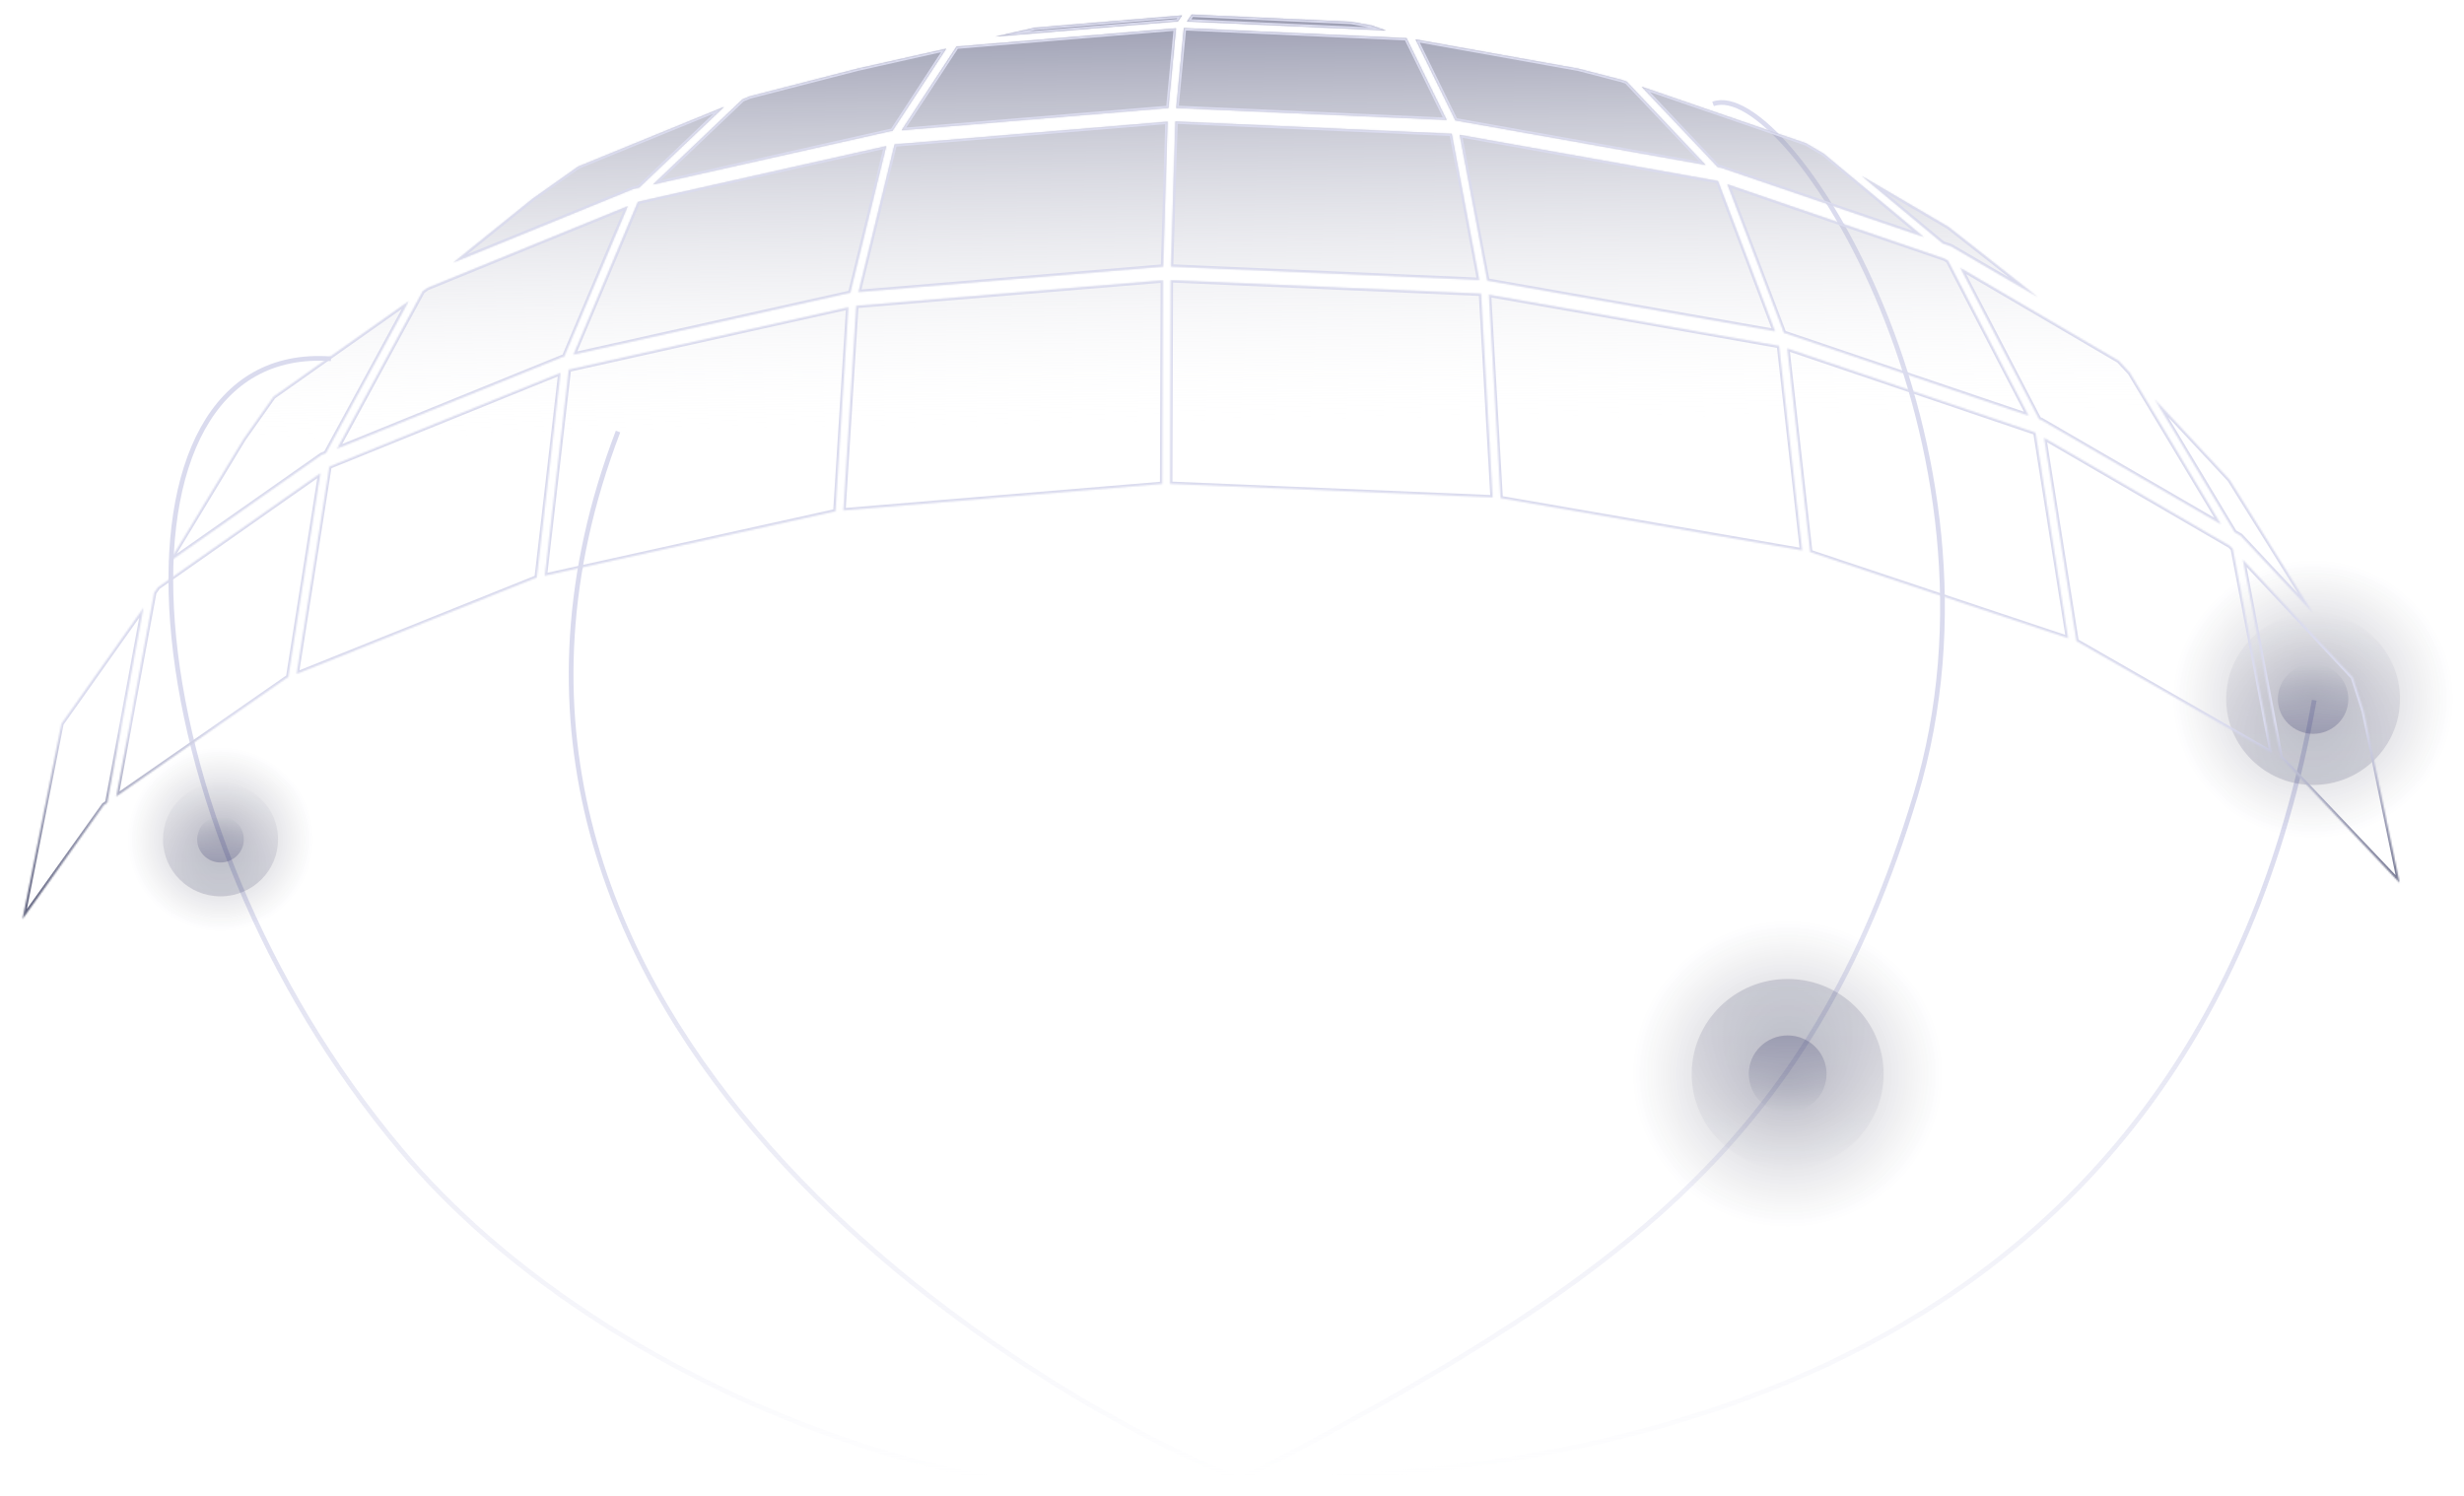 <svg width="1565" height="950" viewBox="0 0 1565 950" fill="none" xmlns="http://www.w3.org/2000/svg">
<path d="M1088.05 66.014C1135.52 48.458 1283.72 282.204 1216.61 505.364C1149.51 728.524 1025.74 815.537 787.648 939.926M787.648 939.926C632.242 876.854 254.488 635.674 392.546 274.111M787.648 939.926C1016.56 939.926 1392.81 876.103 1469.89 444.798M787.648 939.926C641.42 975.06 385.767 886.682 254.488 730.278C77.542 519.468 59.817 216.96 210.241 227.922" stroke="url(#paint0_linear_1_2138)" stroke-width="3"/>
<g opacity="0.6">
<g opacity="0.7">
<ellipse cx="1135.43" cy="682.171" rx="98.316" ry="97.316" fill="url(#paint1_radial_1_2138)" fill-opacity="0.6"/>
<ellipse cx="1135.43" cy="682.171" rx="60.925" ry="60.305" fill="url(#paint2_linear_1_2138)" fill-opacity="0.4"/>
<ellipse cx="1135.43" cy="682.171" rx="24.705" ry="24.454" fill="url(#paint3_linear_1_2138)"/>
</g>
</g>
<g opacity="0.6">
<g opacity="0.7">
<ellipse cx="89.044" cy="88.138" rx="89.044" ry="88.138" transform="matrix(1 0 0 -1 1380.11 532.13)" fill="url(#paint4_radial_1_2138)" fill-opacity="0.6"/>
<ellipse cx="55.179" cy="54.617" rx="55.179" ry="54.617" transform="matrix(1 0 0 -1 1413.98 498.61)" fill="url(#paint5_linear_1_2138)" fill-opacity="0.4"/>
<ellipse cx="22.375" cy="22.147" rx="22.375" ry="22.147" transform="matrix(1 0 0 -1 1446.78 466.14)" fill="url(#paint6_linear_1_2138)"/>
</g>
</g>
<g opacity="0.6">
<g opacity="0.7">
<ellipse cx="58.943" cy="58.343" rx="58.943" ry="58.343" transform="matrix(1 0 0 -1 81.114 591.541)" fill="url(#paint7_radial_1_2138)" fill-opacity="0.6"/>
<ellipse cx="36.526" cy="36.154" rx="36.526" ry="36.154" transform="matrix(1 0 0 -1 103.532 569.352)" fill="url(#paint8_linear_1_2138)" fill-opacity="0.4"/>
<ellipse cx="14.811" cy="14.66" rx="14.811" ry="14.66" transform="matrix(1 0 0 -1 125.246 547.858)" fill="url(#paint9_linear_1_2138)"/>
</g>
</g>
<mask id="path-11-inside-1_1_2138" fill="white">
<path d="M1345.74 229.121L1245.09 170.166L1295.11 266.344L1296.52 266.823L1410.7 333.102L1352.8 236.704L1345.74 229.121ZM871.136 16.147L858.19 13.824L757.103 9.264L756.886 9.284L753.883 13.635L880.319 19.343L871.136 16.147ZM476.24 61.175L471.593 63.076L414.714 117.229L565.472 83.345L566.792 83.235L600.973 30.904L544.812 43.537L476.24 61.175ZM338.288 126.199L287.893 166.802L402.241 120.032L405.955 119.197L459.864 67.873L367.173 105.791L338.288 126.199ZM173.679 251.943L171.983 254.342L154.67 278.842L107.258 357.093L204.207 289.016L207.016 287.876L259.572 191.307L173.679 251.943ZM1235.01 164.264L1097.18 117.09L1133.02 211.438L1288.53 264.119L1237.3 165.607L1235.01 164.264ZM607.529 29.564L572.668 82.747L742.131 68.594L746.949 17.978L607.529 29.564ZM405.088 128.37L364.154 225.303L540.092 186L562.887 92.809L406.01 127.995L405.088 128.37ZM743.577 177.938L743.157 307.373L948.092 315.982L940.699 186.513L743.577 177.938ZM738.226 307.415L738.647 178.051L543.822 194.237L535.633 324.253L738.226 307.415ZM738.786 169.399L741.61 77.277L568.2 91.706L545.22 185.526L738.786 169.399ZM945.662 187.176L953.052 316.453L1144.65 349.649L1130 219.675L945.662 187.176ZM530.666 324.805L538.849 195.153L361.232 234.761L346.002 365.719L530.666 324.805ZM746.541 77.153L743.716 169.377L939.573 177.853L922.061 84.95L746.541 77.153ZM1292.44 274.665L1135.14 221.316L1149.7 350.692L1313.57 405.448L1292.89 274.93L1292.44 274.665ZM340.909 366.85L340.948 366.839L356.033 236.805L209.931 296.043L209.122 296.609L188.336 428.126L340.909 366.85ZM357.133 226.868L358.346 226.598L398.733 130.959L271.541 182.853L268.441 185.038L214.031 285.02L357.133 226.868ZM1090.77 114.894L927.138 85.705L944.637 178.265L1127.45 210.451L1091.21 115.043L1090.77 114.894ZM1416.39 346.733L1298.27 278.058L1318.83 407.233L1442.99 478.435L1418.23 348.712L1416.39 346.733ZM182.273 430.559L183.095 430.229L203.524 300.543L100.33 373.003L97.897 376.443L73.808 505.982L182.273 430.559ZM632.175 23.223L748.159 13.581L750.777 9.791L657.235 17.586L632.175 23.223ZM751.916 17.822L747.075 68.606L918.861 76.194L893.319 24.204L751.916 17.822ZM1093.17 106.541L1221.87 150.534L1158.37 97.616L1147.08 90.987L1042.68 55.081L1091.03 106.161L1093.17 106.541ZM1448.61 481.656L1449.62 482.234L1524.1 560.759L1501.35 451.66L1494.49 430.235L1424.52 355.432L1448.61 481.656ZM66.026 511.391L68.181 509.894L91.135 385.997L38.957 459.714L14.278 583.862L66.026 511.391ZM899.098 25.036L924.372 76.487L1083.34 104.793L1033.2 51.819L1030.08 50.742L1002.56 43.622L899.098 25.036ZM1182.49 111.775L1233.96 154.671L1239.12 156.433L1294.46 188.792L1237.53 144.08L1182.49 111.775ZM1416.17 304.711L1386.46 272.827L1368.48 253.525L1419.25 338.065L1422.47 339.934L1423.09 340.292L1469.21 389.601L1416.17 304.711Z"/>
</mask>
<path d="M1345.74 229.121L1245.09 170.166L1295.11 266.344L1296.52 266.823L1410.7 333.102L1352.8 236.704L1345.74 229.121ZM871.136 16.147L858.19 13.824L757.103 9.264L756.886 9.284L753.883 13.635L880.319 19.343L871.136 16.147ZM476.24 61.175L471.593 63.076L414.714 117.229L565.472 83.345L566.792 83.235L600.973 30.904L544.812 43.537L476.24 61.175ZM338.288 126.199L287.893 166.802L402.241 120.032L405.955 119.197L459.864 67.873L367.173 105.791L338.288 126.199ZM173.679 251.943L171.983 254.342L154.67 278.842L107.258 357.093L204.207 289.016L207.016 287.876L259.572 191.307L173.679 251.943ZM1235.01 164.264L1097.18 117.09L1133.02 211.438L1288.53 264.119L1237.3 165.607L1235.01 164.264ZM607.529 29.564L572.668 82.747L742.131 68.594L746.949 17.978L607.529 29.564ZM405.088 128.37L364.154 225.303L540.092 186L562.887 92.809L406.01 127.995L405.088 128.37ZM743.577 177.938L743.157 307.373L948.092 315.982L940.699 186.513L743.577 177.938ZM738.226 307.415L738.647 178.051L543.822 194.237L535.633 324.253L738.226 307.415ZM738.786 169.399L741.61 77.277L568.2 91.706L545.22 185.526L738.786 169.399ZM945.662 187.176L953.052 316.453L1144.65 349.649L1130 219.675L945.662 187.176ZM530.666 324.805L538.849 195.153L361.232 234.761L346.002 365.719L530.666 324.805ZM746.541 77.153L743.716 169.377L939.573 177.853L922.061 84.95L746.541 77.153ZM1292.44 274.665L1135.14 221.316L1149.7 350.692L1313.57 405.448L1292.89 274.93L1292.44 274.665ZM340.909 366.85L340.948 366.839L356.033 236.805L209.931 296.043L209.122 296.609L188.336 428.126L340.909 366.85ZM357.133 226.868L358.346 226.598L398.733 130.959L271.541 182.853L268.441 185.038L214.031 285.02L357.133 226.868ZM1090.77 114.894L927.138 85.705L944.637 178.265L1127.45 210.451L1091.21 115.043L1090.77 114.894ZM1416.39 346.733L1298.27 278.058L1318.83 407.233L1442.99 478.435L1418.23 348.712L1416.39 346.733ZM182.273 430.559L183.095 430.229L203.524 300.543L100.33 373.003L97.897 376.443L73.808 505.982L182.273 430.559ZM632.175 23.223L748.159 13.581L750.777 9.791L657.235 17.586L632.175 23.223ZM751.916 17.822L747.075 68.606L918.861 76.194L893.319 24.204L751.916 17.822ZM1093.17 106.541L1221.87 150.534L1158.37 97.616L1147.08 90.987L1042.68 55.081L1091.03 106.161L1093.17 106.541ZM1448.61 481.656L1449.62 482.234L1524.1 560.759L1501.35 451.66L1494.49 430.235L1424.52 355.432L1448.61 481.656ZM66.026 511.391L68.181 509.894L91.135 385.997L38.957 459.714L14.278 583.862L66.026 511.391ZM899.098 25.036L924.372 76.487L1083.34 104.793L1033.2 51.819L1030.08 50.742L1002.56 43.622L899.098 25.036ZM1182.49 111.775L1233.96 154.671L1239.12 156.433L1294.46 188.792L1237.53 144.08L1182.49 111.775ZM1416.17 304.711L1386.46 272.827L1368.48 253.525L1419.25 338.065L1422.47 339.934L1423.09 340.292L1469.21 389.601L1416.17 304.711Z" fill="url(#paint10_radial_1_2138)"/>
<path d="M0.32 603.407L-0.425 603.32L-0.403 603.131L-0.294 602.976L0.32 603.407ZM29.379 457.503L28.643 457.357L28.646 457.347L29.379 457.503ZM29.395 457.427L30.131 457.574L30.129 457.583L29.395 457.427ZM29.531 456.745L28.796 456.598L28.822 456.467L28.892 456.353L29.531 456.745ZM109.685 326.088L109.045 325.696L109.058 325.675L109.072 325.655L109.685 326.088ZM166.091 246.283H166.841V246.522L166.704 246.716L166.091 246.283ZM166.091 246.28H165.341V246.048L165.472 245.857L166.091 246.28ZM166.163 246.176L165.543 245.753L165.62 245.641L165.731 245.563L166.163 246.176ZM166.719 245.784L167.184 246.373L167.168 246.386L167.151 246.397L166.719 245.784ZM280.743 155.782L280.278 155.194L280.294 155.181L280.31 155.17L280.743 155.782ZM361.43 98.778L360.997 98.166L361.066 98.117L361.145 98.084L361.43 98.778ZM472.386 53.248L472.101 52.555L472.149 52.535L472.199 52.522L472.386 53.248ZM562.922 29.92L562.735 29.194L562.746 29.191L562.758 29.188L562.922 29.92ZM655.148 9.171L654.983 8.439L655.033 8.428L655.085 8.424L655.148 9.171ZM756.527 0.669L756.464 -0.078L756.512 -0.082L756.56 -0.08L756.527 0.669ZM859.074 5.249L859.107 4.499L859.157 4.502L859.206 4.51L859.074 5.249ZM956.013 22.619L956.145 21.881L956.173 21.886L956.201 21.893L956.013 22.619ZM1033.29 42.617L1033.48 41.891L1033.51 41.899L1033.54 41.908L1033.29 42.617ZM1151.21 83.159L1151.45 82.45L1151.52 82.474L1151.59 82.512L1151.21 83.159ZM1243.33 137.115L1243.71 136.467L1243.76 136.493L1243.8 136.525L1243.33 137.115ZM1352.16 222.523L1351.79 223.172L1351.74 223.145L1351.7 223.113L1352.16 222.523ZM1352.48 222.703L1352.85 222.055L1352.95 222.11L1353.02 222.192L1352.48 222.703ZM1352.69 222.932L1352.2 223.505L1352.17 223.476L1352.14 223.443L1352.69 222.932ZM1352.7 222.943L1353.19 222.37L1353.22 222.399L1353.25 222.432L1352.7 222.943ZM1424.12 299.587L1424.66 299.076L1424.71 299.129L1424.75 299.189L1424.12 299.587ZM1503.09 425.814L1502.54 426.324L1502.49 426.272L1502.45 426.211L1503.09 425.814ZM1503.44 426.194L1503.99 425.684L1504.11 425.806L1504.16 425.965L1503.44 426.194ZM1532.72 517.643L1532.01 517.876L1532 517.871L1532.72 517.643ZM1532.74 517.761L1532.02 517.985L1532.02 517.981L1532.74 517.761ZM1532.82 518.021L1533.54 517.797L1533.55 517.831L1533.55 517.866L1532.82 518.021ZM1563.87 665.012L1563.14 665.171L1563.14 665.167L1563.87 665.012ZM1564.01 665.669L1564.75 665.511L1564.94 666.38L1564.05 666.419L1564.01 665.669ZM9.911 606.252L10.521 606.687L10.205 607.13L9.686 606.967L9.911 606.252ZM68.663 523.973L69.274 524.409L69.274 524.409L68.663 523.973ZM738.274 316.05L738.212 315.302L738.235 315.3L738.257 315.3L738.274 316.05ZM535.572 332.851L535.446 332.111L535.478 332.106L535.51 332.103L535.572 332.851ZM743.205 315.94L743.189 315.19L743.213 315.189L743.237 315.19L743.205 315.94ZM948.254 324.597L948.286 323.848L948.316 323.849L948.347 323.853L948.254 324.597ZM530.686 333.68L530.524 332.947L530.542 332.943L530.56 332.94L530.686 333.68ZM345.782 374.571L345.53 373.864L345.574 373.849L345.62 373.838L345.782 374.571ZM1145.01 358.478L1145.13 357.739L1145.18 357.746L1145.22 357.758L1145.01 358.478ZM341.019 376.271L340.74 375.575L340.753 375.57L340.767 375.565L341.019 376.271ZM187.783 437.815L187.363 437.194L187.429 437.149L187.504 437.119L187.783 437.815ZM1149.83 359.882L1150.04 359.162L1150.05 359.166L1150.07 359.171L1149.83 359.882ZM1314.15 414.858L1314.39 414.147L1314.45 414.168L1314.51 414.2L1314.15 414.858ZM183.188 440.925L182.76 440.309L182.768 440.304L183.188 440.925ZM73.501 517.195L72.89 516.759L72.966 516.653L73.072 516.579L73.501 517.195ZM72.798 518.179L72.188 517.743L72.188 517.743L72.798 518.179ZM1443.57 489.058L1443.94 488.407L1444.04 488.462L1444.11 488.542L1443.57 489.058ZM1318.8 417.399L1319.16 416.741L1319.17 416.745L1319.18 416.749L1318.8 417.399ZM1524.64 574.827L1525.19 574.312L1525.3 574.435L1525.35 574.597L1524.64 574.827ZM1448.31 494.071L1448.85 493.556L1448.85 493.556L1448.31 494.071ZM1525.83 578.535L1526.55 578.305L1526.55 578.306L1525.83 578.535ZM1554 666.109L1554.03 666.859L1553.46 666.884L1553.28 666.339L1554 666.109ZM1529.24 589.132L1528.53 589.362L1528.53 589.362L1529.24 589.132ZM953.052 325.195L953.145 324.45L953.163 324.453L953.181 324.456L953.052 325.195ZM-0.541 604.317L-0.425 603.32L1.065 603.494L0.949 604.491L-0.541 604.317ZM-0.294 602.976L-0.197 602.838L1.031 603.699L0.934 603.837L-0.294 602.976ZM-0.319 603.122L28.644 457.357L30.115 457.649L1.153 603.414L-0.319 603.122ZM28.646 457.347L28.662 457.271L30.129 457.583L30.113 457.659L28.646 457.347ZM28.66 457.281L28.796 456.598L30.267 456.891L30.131 457.574L28.66 457.281ZM28.892 456.353L109.045 325.696L110.324 326.481L30.171 457.137L28.892 456.353ZM109.072 325.655L165.479 245.85L166.704 246.716L110.297 326.521L109.072 325.655ZM165.341 246.283V246.28H166.841V246.283H165.341ZM165.472 245.857L165.543 245.753L166.782 246.599L166.71 246.703L165.472 245.857ZM165.731 245.563L166.287 245.171L167.151 246.397L166.594 246.789L165.731 245.563ZM166.254 245.195L280.278 155.194L281.207 156.371L167.184 246.373L166.254 245.195ZM280.31 155.17L360.997 98.166L361.863 99.391L281.176 156.395L280.31 155.17ZM361.145 98.084L472.101 52.555L472.671 53.942L361.715 99.472L361.145 98.084ZM472.199 52.522L562.735 29.194L563.109 30.646L472.573 53.975L472.199 52.522ZM562.758 29.188L654.983 8.439L655.312 9.903L563.087 30.651L562.758 29.188ZM655.085 8.424L756.464 -0.078L756.589 1.416L655.21 9.918L655.085 8.424ZM756.56 -0.08L859.107 4.499L859.04 5.998L756.493 1.418L756.56 -0.08ZM859.206 4.51L956.145 21.881L955.881 23.357L858.941 5.987L859.206 4.51ZM956.201 21.893L1033.48 41.891L1033.11 43.343L955.825 23.345L956.201 21.893ZM1033.54 41.908L1151.45 82.45L1150.97 83.868L1033.05 43.327L1033.54 41.908ZM1151.59 82.512L1243.71 136.467L1242.95 137.762L1150.83 83.806L1151.59 82.512ZM1243.8 136.525L1352.63 221.933L1351.7 223.113L1242.87 137.705L1243.8 136.525ZM1352.54 221.874L1352.85 222.055L1352.1 223.352L1351.79 223.172L1352.54 221.874ZM1353.02 222.192L1353.24 222.42L1352.14 223.443L1351.93 223.215L1353.02 222.192ZM1353.17 222.359L1353.19 222.37L1352.22 223.516L1352.2 223.505L1353.17 222.359ZM1353.25 222.432L1424.66 299.076L1423.57 300.099L1352.15 223.454L1353.25 222.432ZM1424.75 299.189L1503.73 425.416L1502.45 426.211L1423.48 299.985L1424.75 299.189ZM1503.64 425.304L1503.99 425.684L1502.89 426.704L1502.54 426.324L1503.64 425.304ZM1504.16 425.965L1533.43 517.414L1532 517.871L1502.73 426.423L1504.16 425.965ZM1533.43 517.409C1533.45 517.47 1533.46 517.524 1533.47 517.564C1533.47 517.6 1533.48 517.633 1533.48 517.64C1533.48 517.653 1533.48 517.641 1533.47 517.626C1533.47 517.607 1533.47 517.578 1533.46 517.542L1532.02 517.981C1532 517.923 1531.99 517.873 1531.99 517.835C1531.98 517.8 1531.98 517.768 1531.98 517.762C1531.98 517.749 1531.98 517.763 1531.98 517.78C1531.99 517.801 1531.99 517.835 1532.01 517.876L1533.43 517.409ZM1533.45 517.537L1533.54 517.797L1532.1 518.244L1532.02 517.985L1533.45 517.537ZM1533.55 517.866L1564.61 664.857L1563.14 665.167L1532.09 518.176L1533.55 517.866ZM1564.61 664.854L1564.75 665.511L1563.28 665.828L1563.14 665.171L1564.61 664.854ZM69.274 524.409L10.521 606.687L9.3 605.816L68.053 523.537L69.274 524.409ZM738.336 316.797L535.634 333.598L535.51 332.103L738.212 315.302L738.336 316.797ZM948.223 325.346L743.174 316.689L743.237 315.19L948.286 323.848L948.223 325.346ZM530.848 334.412L345.944 375.303L345.62 373.838L530.524 332.947L530.848 334.412ZM1144.88 359.217L953.037 325.934L953.294 324.456L1145.13 357.739L1144.88 359.217ZM341.299 376.967L188.063 438.511L187.504 437.119L340.74 375.575L341.299 376.967ZM1313.91 415.57L1149.59 360.593L1150.07 359.171L1314.39 414.147L1313.91 415.57ZM183.616 441.541L73.929 517.81L73.072 516.579L182.76 440.309L183.616 441.541ZM74.111 517.63L73.409 518.614L72.188 517.743L72.89 516.759L74.111 517.63ZM1443.19 489.708L1318.43 418.049L1319.18 416.749L1443.94 488.407L1443.19 489.708ZM1443.43 490.009L1443.02 489.569L1444.12 488.546L1444.53 488.986L1443.43 490.009ZM1524.1 575.342L1447.76 494.587L1448.85 493.556L1525.19 574.312L1524.1 575.342ZM1525.12 578.765L1523.93 575.057L1525.35 574.597L1526.55 578.305L1525.12 578.765ZM1553.28 666.339L1528.53 589.362L1529.96 588.903L1554.71 665.88L1553.28 666.339ZM0.642 602.553L10.135 605.536L9.686 606.967L0.192 603.984L0.642 602.553ZM68.053 523.538L72.188 517.743L73.409 518.614L69.274 524.409L68.053 523.538ZM182.768 440.304L187.363 437.194L188.203 438.436L183.609 441.546L182.768 440.304ZM340.767 375.565L345.53 373.864L346.034 375.277L341.271 376.977L340.767 375.565ZM530.56 332.94L535.446 332.111L535.697 333.59L530.811 334.419L530.56 332.94ZM738.257 315.3L743.189 315.19L743.222 316.689L738.291 316.8L738.257 315.3ZM948.347 323.853L953.145 324.45L952.96 325.939L948.161 325.341L948.347 323.853ZM953.181 324.456L1145.13 357.739L1144.88 359.217L952.924 325.934L953.181 324.456ZM1149.62 360.602L1144.8 359.198L1145.22 357.758L1150.04 359.162L1149.62 360.602ZM1314.51 414.2L1319.16 416.741L1318.44 418.057L1313.79 415.517L1314.51 414.2ZM1444.11 488.542L1448.85 493.556L1447.76 494.587L1443.02 489.573L1444.11 488.542ZM1526.55 578.306L1529.96 588.903L1528.53 589.362L1525.12 578.765L1526.55 578.306ZM1553.96 665.36L1563.98 664.92L1564.05 666.419L1554.03 666.859L1553.96 665.36ZM1345.74 229.121L1346.49 227.827L1346.68 227.938L1346.83 228.099L1345.74 229.121ZM1245.09 170.166L1243.76 170.858L1241.36 166.242L1245.85 168.872L1245.09 170.166ZM1295.11 266.344L1294.63 267.765L1294.06 267.572L1293.78 267.036L1295.11 266.344ZM1296.52 266.823L1297.01 265.402L1297.15 265.45L1297.28 265.526L1296.52 266.823ZM1410.7 333.102L1411.99 332.329L1409.95 334.399L1410.7 333.102ZM1352.8 236.704L1353.9 235.681L1354.01 235.796L1354.09 235.932L1352.8 236.704ZM871.136 16.147L871.401 14.671L871.517 14.692L871.629 14.731L871.136 16.147ZM858.19 13.824L858.258 12.325L858.357 12.33L858.455 12.348L858.19 13.824ZM757.103 9.264L756.967 7.77L757.069 7.761L757.17 7.766L757.103 9.264ZM756.886 9.284L755.651 8.432L756.05 7.853L756.75 7.79L756.886 9.284ZM753.883 13.635L753.815 15.133L751.111 15.011L752.648 12.783L753.883 13.635ZM880.319 19.343L880.811 17.926L880.251 20.841L880.319 19.343ZM476.24 61.175L475.672 59.787L475.767 59.748L475.866 59.722L476.24 61.175ZM471.593 63.076L470.559 61.989L470.764 61.794L471.026 61.687L471.593 63.076ZM414.714 117.229L415.043 118.692L409.753 119.881L413.68 116.143L414.714 117.229ZM565.472 83.345L565.143 81.882L565.244 81.859L565.347 81.85L565.472 83.345ZM566.792 83.235L568.048 84.055L567.647 84.669L566.917 84.73L566.792 83.235ZM600.973 30.904L600.644 29.441L604.251 28.629L602.229 31.724L600.973 30.904ZM544.812 43.537L544.439 42.084L544.461 42.078L544.483 42.073L544.812 43.537ZM338.288 126.199L337.347 125.031L337.384 125.001L337.423 124.974L338.288 126.199ZM287.893 166.802L288.461 168.191L286.952 165.634L287.893 166.802ZM402.241 120.032L401.673 118.643L401.789 118.596L401.912 118.568L402.241 120.032ZM405.955 119.197L406.99 120.284L406.689 120.57L406.284 120.661L405.955 119.197ZM459.864 67.873L459.296 66.484L460.899 68.959L459.864 67.873ZM367.173 105.791L366.307 104.566L366.447 104.468L366.605 104.403L367.173 105.791ZM173.679 251.943L172.454 251.077L172.603 250.866L172.814 250.717L173.679 251.943ZM171.983 254.342L173.208 255.208L173.208 255.208L171.983 254.342ZM154.67 278.842L153.387 278.064L153.414 278.019L153.445 277.976L154.67 278.842ZM107.258 357.093L108.12 358.321L105.975 356.316L107.258 357.093ZM204.207 289.016L203.345 287.788L203.485 287.69L203.643 287.625L204.207 289.016ZM207.016 287.876L208.333 288.594L208.077 289.065L207.579 289.267L207.016 287.876ZM259.572 191.307L258.707 190.081L260.889 192.024L259.572 191.307ZM1235.01 164.264L1235.49 162.845L1235.64 162.894L1235.77 162.971L1235.01 164.264ZM1097.18 117.09L1095.78 117.623L1094.65 114.637L1097.67 115.671L1097.18 117.09ZM1133.02 211.438L1132.54 212.859L1131.87 212.632L1131.62 211.971L1133.02 211.438ZM1288.53 264.119L1289.86 263.427L1291.58 266.737L1288.05 265.54L1288.53 264.119ZM1237.3 165.607L1238.06 164.313L1238.43 164.532L1238.63 164.915L1237.3 165.607ZM607.529 29.564L606.274 28.742L606.675 28.13L607.405 28.07L607.529 29.564ZM572.668 82.747L572.793 84.242L569.727 84.498L571.414 81.925L572.668 82.747ZM742.131 68.594L743.624 68.736L743.505 69.985L742.256 70.089L742.131 68.594ZM746.949 17.978L746.825 16.483L748.612 16.334L748.442 18.12L746.949 17.978ZM405.088 128.37L403.706 127.786L403.948 127.214L404.523 126.98L405.088 128.37ZM364.154 225.303L364.481 226.767L361.64 227.402L362.772 224.72L364.154 225.303ZM540.092 186L541.549 186.356L541.327 187.261L540.419 187.464L540.092 186ZM562.887 92.809L562.558 91.345L564.918 90.816L564.344 93.165L562.887 92.809ZM406.01 127.995L405.445 126.606L405.561 126.559L405.682 126.532L406.01 127.995ZM743.577 177.938L742.077 177.933L742.082 176.371L743.643 176.439L743.577 177.938ZM743.157 307.373L743.094 308.872L741.652 308.811L741.657 307.368L743.157 307.373ZM948.092 315.982L949.59 315.896L949.684 317.55L948.029 317.481L948.092 315.982ZM940.699 186.513L940.764 185.015L942.119 185.073L942.196 186.428L940.699 186.513ZM738.226 307.415L739.726 307.42L739.721 308.796L738.35 308.91L738.226 307.415ZM738.647 178.051L738.522 176.556L740.152 176.42L740.147 178.056L738.647 178.051ZM543.822 194.237L542.325 194.142L542.407 192.849L543.698 192.742L543.822 194.237ZM535.633 324.253L535.757 325.747L534.027 325.891L534.136 324.158L535.633 324.253ZM738.786 169.399L740.285 169.445L740.244 170.783L738.91 170.894L738.786 169.399ZM741.61 77.277L741.486 75.782L743.161 75.642L743.109 77.323L741.61 77.277ZM568.2 91.706L566.743 91.349L567 90.301L568.075 90.211L568.2 91.706ZM545.22 185.526L545.345 187.021L543.267 187.194L543.763 185.169L545.22 185.526ZM945.662 187.176L944.165 187.261L944.057 185.37L945.923 185.699L945.662 187.176ZM953.052 316.453L952.796 317.931L951.623 317.728L951.555 316.538L953.052 316.453ZM1144.65 349.649L1146.14 349.481L1146.37 351.468L1144.4 351.127L1144.65 349.649ZM1130 219.675L1130.26 218.198L1131.36 218.392L1131.49 219.507L1130 219.675ZM530.666 324.805L532.163 324.9L532.092 326.026L530.991 326.27L530.666 324.805ZM538.849 195.153L538.523 193.689L540.472 193.254L540.346 195.248L538.849 195.153ZM361.232 234.761L359.742 234.588L359.865 233.529L360.906 233.297L361.232 234.761ZM346.002 365.719L346.327 367.184L344.269 367.64L344.512 365.546L346.002 365.719ZM746.541 77.153L745.042 77.107L745.089 75.587L746.608 75.654L746.541 77.153ZM743.716 169.377L743.652 170.875L742.172 170.811L742.217 169.331L743.716 169.377ZM939.573 177.853L941.047 177.575L941.397 179.433L939.508 179.352L939.573 177.853ZM922.061 84.95L922.128 83.451L923.315 83.504L923.535 84.672L922.061 84.95ZM1292.44 274.665L1292.92 273.245L1293.06 273.294L1293.2 273.371L1292.44 274.665ZM1135.14 221.316L1133.65 221.484L1133.38 219.137L1135.62 219.896L1135.14 221.316ZM1149.7 350.692L1149.23 352.115L1148.32 351.811L1148.21 350.86L1149.7 350.692ZM1313.57 405.448L1315.05 405.214L1315.44 407.654L1313.09 406.871L1313.57 405.448ZM1292.89 274.93L1293.65 273.636L1294.26 273.994L1294.37 274.696L1292.89 274.93ZM340.909 366.85L340.35 365.458L340.419 365.43L340.489 365.41L340.909 366.85ZM340.948 366.839L342.438 367.011L342.324 368L341.368 368.279L340.948 366.839ZM356.033 236.805L355.469 235.415L357.814 234.464L357.523 236.978L356.033 236.805ZM209.931 296.043L209.07 294.814L209.21 294.717L209.367 294.653L209.931 296.043ZM209.122 296.609L207.64 296.375L207.74 295.746L208.261 295.381L209.122 296.609ZM188.336 428.126L188.895 429.518L186.442 430.503L186.855 427.892L188.336 428.126ZM357.133 226.868L356.568 225.479L356.684 225.432L356.806 225.404L357.133 226.868ZM358.346 226.598L359.728 227.181L359.427 227.893L358.673 228.061L358.346 226.598ZM398.733 130.959L398.167 129.57L401.527 128.199L400.115 131.542L398.733 130.959ZM271.541 182.853L270.676 181.627L270.816 181.529L270.974 181.464L271.541 182.853ZM268.441 185.038L267.123 184.321L267.291 184.014L267.577 183.813L268.441 185.038ZM214.031 285.02L214.595 286.409L210.707 287.99L212.713 284.303L214.031 285.02ZM1090.77 114.894L1091.03 113.417L1091.14 113.437L1091.25 113.472L1090.77 114.894ZM927.138 85.705L925.665 85.984L925.261 83.847L927.402 84.229L927.138 85.705ZM944.637 178.265L944.377 179.742L943.355 179.562L943.163 178.543L944.637 178.265ZM1127.45 210.451L1128.86 209.918L1129.79 212.386L1127.19 211.928L1127.45 210.451ZM1091.21 115.043L1091.69 113.622L1092.36 113.848L1092.62 114.511L1091.21 115.043ZM1416.39 346.733L1417.14 345.436L1417.33 345.547L1417.48 345.709L1416.39 346.733ZM1298.27 278.058L1296.79 278.293L1296.29 275.172L1299.02 276.761L1298.27 278.058ZM1318.83 407.233L1318.08 408.534L1317.46 408.177L1317.35 407.469L1318.83 407.233ZM1442.99 478.435L1444.46 478.154L1445.07 481.36L1442.24 479.736L1442.99 478.435ZM1418.23 348.712L1419.33 347.689L1419.63 348.006L1419.71 348.431L1418.23 348.712ZM182.273 430.559L181.416 429.328L181.556 429.231L181.714 429.167L182.273 430.559ZM183.095 430.229L184.576 430.463L184.444 431.304L183.654 431.621L183.095 430.229ZM203.524 300.543L202.662 299.316L205.556 297.284L205.006 300.777L203.524 300.543ZM100.33 373.003L99.106 372.137L99.256 371.925L99.468 371.775L100.33 373.003ZM97.897 376.443L96.422 376.169L96.483 375.845L96.672 375.577L97.897 376.443ZM73.808 505.982L74.664 507.214L71.665 509.299L72.333 505.708L73.808 505.982ZM632.175 23.223L632.299 24.717L631.846 21.759L632.175 23.223ZM748.159 13.581L749.393 14.434L748.99 15.017L748.283 15.076L748.159 13.581ZM750.777 9.791L750.652 8.297L753.814 8.033L752.011 10.644L750.777 9.791ZM657.235 17.586L656.906 16.122L657.007 16.099L657.11 16.091L657.235 17.586ZM751.916 17.822L750.423 17.68L750.558 16.26L751.983 16.324L751.916 17.822ZM747.075 68.606L747.009 70.104L745.432 70.034L745.582 68.463L747.075 68.606ZM918.861 76.194L920.208 75.533L921.324 77.804L918.795 77.693L918.861 76.194ZM893.319 24.204L893.387 22.706L894.274 22.745L894.666 23.543L893.319 24.204ZM1093.17 106.541L1093.43 105.065L1093.54 105.085L1093.65 105.122L1093.17 106.541ZM1221.87 150.534L1222.83 149.382L1221.38 151.954L1221.87 150.534ZM1158.37 97.616L1159.13 96.323L1159.24 96.385L1159.33 96.464L1158.37 97.616ZM1147.08 90.987L1147.57 89.569L1147.71 89.618L1147.84 89.694L1147.08 90.987ZM1042.68 55.081L1041.59 56.113L1043.17 53.663L1042.68 55.081ZM1091.03 106.161L1090.76 107.638L1090.28 107.551L1089.94 107.192L1091.03 106.161ZM1448.61 481.656L1447.86 482.957L1447.26 482.614L1447.14 481.937L1448.61 481.656ZM1449.62 482.234L1450.36 480.932L1450.56 481.041L1450.71 481.201L1449.62 482.234ZM1524.1 560.759L1525.57 560.453L1526.65 565.623L1523.01 561.791L1524.1 560.759ZM1501.35 451.66L1502.78 451.203L1502.81 451.277L1502.82 451.354L1501.35 451.66ZM1494.49 430.235L1495.59 429.21L1495.82 429.457L1495.92 429.778L1494.49 430.235ZM1424.52 355.432L1423.05 355.713L1422.08 350.623L1425.62 354.407L1424.52 355.432ZM66.026 511.391L64.805 510.519L64.957 510.308L65.17 510.159L66.026 511.391ZM68.181 509.894L69.656 510.167L69.543 510.773L69.037 511.125L68.181 509.894ZM91.135 385.997L89.91 385.13L92.609 386.27L91.135 385.997ZM38.957 459.714L37.486 459.422L37.548 459.108L37.732 458.847L38.957 459.714ZM14.278 583.862L15.499 584.734L12.807 583.569L14.278 583.862ZM899.098 25.036L897.752 25.697L896.444 23.035L899.364 23.559L899.098 25.036ZM924.372 76.487L924.109 77.964L923.36 77.831L923.025 77.149L924.372 76.487ZM1083.34 104.793L1084.43 103.762L1087.56 107.068L1083.08 106.27L1083.34 104.793ZM1033.2 51.819L1033.69 50.401L1034.04 50.521L1034.29 50.788L1033.2 51.819ZM1030.08 50.742L1030.45 49.29L1030.51 49.304L1030.57 49.324L1030.08 50.742ZM1002.56 43.622L1002.82 42.145L1002.88 42.155L1002.93 42.169L1002.56 43.622ZM1182.49 111.775L1181.53 112.927L1183.25 110.481L1182.49 111.775ZM1233.96 154.671L1233.48 156.091L1233.22 156.001L1233 155.823L1233.96 154.671ZM1239.12 156.433L1239.61 155.014L1239.75 155.063L1239.88 155.139L1239.12 156.433ZM1294.46 188.792L1295.39 187.612L1293.71 190.086L1294.46 188.792ZM1237.53 144.08L1238.29 142.786L1238.38 142.837L1238.46 142.9L1237.53 144.08ZM1416.17 304.711L1417.27 303.688L1417.37 303.794L1417.44 303.916L1416.17 304.711ZM1386.46 272.827L1387.56 271.804L1387.56 271.804L1386.46 272.827ZM1368.48 253.525L1367.19 254.297L1369.57 252.502L1368.48 253.525ZM1419.25 338.065L1418.5 339.362L1418.16 339.168L1417.96 338.837L1419.25 338.065ZM1422.47 339.934L1423.23 338.636L1423.23 338.636L1422.47 339.934ZM1423.09 340.292L1423.85 338.995L1424.04 339.106L1424.19 339.268L1423.09 340.292ZM1469.21 389.601L1470.49 388.806L1468.12 390.625L1469.21 389.601ZM1344.98 230.416L1244.33 171.461L1245.85 168.872L1346.49 227.827L1344.98 230.416ZM1246.42 169.474L1296.44 265.652L1293.78 267.036L1243.76 170.858L1246.42 169.474ZM1295.59 264.923L1297.01 265.402L1296.04 268.244L1294.63 267.765L1295.59 264.923ZM1297.28 265.526L1411.46 331.804L1409.95 334.399L1295.77 268.12L1297.28 265.526ZM1409.42 333.874L1351.52 237.476L1354.09 235.932L1411.99 332.329L1409.42 333.874ZM1351.7 237.727L1344.64 230.144L1346.83 228.099L1353.9 235.681L1351.7 237.727ZM870.871 17.624L857.925 15.3L858.455 12.348L871.401 14.671L870.871 17.624ZM858.122 15.322L757.035 10.763L757.17 7.766L858.258 12.325L858.122 15.322ZM757.238 10.758L757.021 10.778L756.75 7.79L756.967 7.77L757.238 10.758ZM758.12 10.136L755.118 14.487L752.648 12.783L755.651 8.432L758.12 10.136ZM753.951 12.136L880.386 17.844L880.251 20.841L753.815 15.133L753.951 12.136ZM879.826 20.759L870.643 17.564L871.629 14.731L880.811 17.926L879.826 20.759ZM476.808 62.564L472.161 64.464L471.026 61.687L475.672 59.787L476.808 62.564ZM472.628 64.162L415.748 118.315L413.68 116.143L470.559 61.989L472.628 64.162ZM414.385 115.765L565.143 81.882L565.801 84.809L415.043 118.692L414.385 115.765ZM565.347 81.85L566.667 81.74L566.917 84.73L565.597 84.84L565.347 81.85ZM565.536 82.415L599.718 30.084L602.229 31.724L568.048 84.055L565.536 82.415ZM601.303 32.367L545.142 45L544.483 42.073L600.644 29.441L601.303 32.367ZM545.186 44.99L476.613 62.628L475.866 59.722L544.439 42.084L545.186 44.99ZM339.23 127.367L288.835 167.97L286.952 165.634L337.347 125.031L339.23 127.367ZM287.326 165.414L401.673 118.643L402.809 121.42L288.461 168.191L287.326 165.414ZM401.912 118.568L405.627 117.734L406.284 120.661L402.57 121.495L401.912 118.568ZM404.921 118.111L458.83 66.786L460.899 68.959L406.99 120.284L404.921 118.111ZM460.432 69.261L367.741 107.18L366.605 104.403L459.296 66.484L460.432 69.261ZM368.038 107.016L339.154 127.424L337.423 124.974L366.307 104.566L368.038 107.016ZM174.904 252.808L173.208 255.208L170.758 253.477L172.454 251.077L174.904 252.808ZM173.208 255.208L155.895 279.707L153.445 277.976L170.758 253.477L173.208 255.208ZM155.952 279.619L108.541 357.871L105.975 356.316L153.387 278.064L155.952 279.619ZM106.396 355.866L203.345 287.788L205.069 290.243L108.12 358.321L106.396 355.866ZM203.643 287.625L206.452 286.486L207.579 289.267L204.771 290.406L203.643 287.625ZM205.698 287.159L258.254 190.59L260.889 192.024L208.333 288.594L205.698 287.159ZM260.437 192.532L174.544 253.168L172.814 250.717L258.707 190.081L260.437 192.532ZM1234.52 165.683L1096.7 118.51L1097.67 115.671L1235.49 162.845L1234.52 165.683ZM1098.59 116.558L1134.42 210.905L1131.62 211.971L1095.78 117.623L1098.59 116.558ZM1133.5 210.017L1289.01 262.698L1288.05 265.54L1132.54 212.859L1133.5 210.017ZM1287.2 264.811L1235.97 166.299L1238.63 164.915L1289.86 263.427L1287.2 264.811ZM1236.54 166.9L1234.25 165.558L1235.77 162.971L1238.06 164.313L1236.54 166.9ZM608.783 30.387L573.923 83.57L571.414 81.925L606.274 28.742L608.783 30.387ZM572.543 81.252L742.006 67.099L742.256 70.089L572.793 84.242L572.543 81.252ZM740.638 68.452L745.456 17.835L748.442 18.12L743.624 68.736L740.638 68.452ZM747.073 19.473L607.653 31.059L607.405 28.07L746.825 16.483L747.073 19.473ZM406.47 128.954L365.536 225.887L362.772 224.72L403.706 127.786L406.47 128.954ZM363.827 223.839L539.765 184.536L540.419 187.464L364.481 226.767L363.827 223.839ZM538.635 185.643L561.43 92.452L564.344 93.165L541.549 186.356L538.635 185.643ZM563.215 94.272L406.339 129.459L405.682 126.532L562.558 91.345L563.215 94.272ZM406.575 129.385L405.653 129.76L404.523 126.98L405.445 126.606L406.575 129.385ZM745.077 177.943L744.657 307.378L741.657 307.368L742.077 177.933L745.077 177.943ZM743.22 305.874L948.155 314.483L948.029 317.481L743.094 308.872L743.22 305.874ZM946.595 316.067L939.201 186.599L942.196 186.428L949.59 315.896L946.595 316.067ZM940.634 188.012L743.512 179.436L743.643 176.439L940.764 185.015L940.634 188.012ZM736.726 307.41L737.147 178.046L740.147 178.056L739.726 307.42L736.726 307.41ZM738.771 179.546L543.947 195.732L543.698 192.742L738.522 176.556L738.771 179.546ZM545.319 194.331L537.13 324.347L534.136 324.158L542.325 194.142L545.319 194.331ZM535.509 322.758L738.102 305.92L738.35 308.91L535.757 325.747L535.509 322.758ZM737.286 169.353L740.111 77.231L743.109 77.323L740.285 169.445L737.286 169.353ZM741.734 78.772L568.324 93.201L568.075 90.211L741.486 75.782L741.734 78.772ZM569.657 92.063L546.677 185.883L543.763 185.169L566.743 91.349L569.657 92.063ZM545.096 184.031L738.661 167.905L738.91 170.894L545.345 187.021L545.096 184.031ZM947.16 187.09L954.55 316.367L951.555 316.538L944.165 187.261L947.16 187.09ZM953.308 314.975L1144.91 348.171L1144.4 351.127L952.796 317.931L953.308 314.975ZM1143.16 349.817L1128.51 219.843L1131.49 219.507L1146.14 349.481L1143.16 349.817ZM1129.74 221.152L945.402 188.653L945.923 185.699L1130.26 218.198L1129.74 221.152ZM529.169 324.711L537.352 195.059L540.346 195.248L532.163 324.9L529.169 324.711ZM539.176 196.617L361.559 236.225L360.906 233.297L538.523 193.689L539.176 196.617ZM362.722 234.934L347.492 365.892L344.512 365.546L359.742 234.588L362.722 234.934ZM345.678 364.255L530.342 323.341L530.991 326.27L346.327 367.184L345.678 364.255ZM748.041 77.199L745.216 169.423L742.217 169.331L745.042 77.107L748.041 77.199ZM743.781 167.878L939.637 176.355L939.508 179.352L743.652 170.875L743.781 167.878ZM938.099 178.131L920.587 85.228L923.535 84.672L941.047 177.575L938.099 178.131ZM921.995 86.448L746.475 78.651L746.608 75.654L922.128 83.451L921.995 86.448ZM1291.96 276.086L1134.66 222.737L1135.62 219.896L1292.92 273.245L1291.96 276.086ZM1136.63 221.148L1151.19 350.524L1148.21 350.86L1133.65 221.484L1136.63 221.148ZM1150.18 349.269L1314.05 404.026L1313.09 406.871L1149.23 352.115L1150.18 349.269ZM1312.09 405.683L1291.41 275.165L1294.37 274.696L1315.05 405.214L1312.09 405.683ZM1292.13 276.225L1291.68 275.96L1293.2 273.371L1293.65 273.636L1292.13 276.225ZM340.489 365.41L340.528 365.398L341.368 368.279L341.329 368.29L340.489 365.41ZM339.458 366.666L354.543 236.633L357.523 236.978L342.438 367.011L339.458 366.666ZM356.596 238.196L210.494 297.433L209.367 294.653L355.469 235.415L356.596 238.196ZM210.791 297.271L209.983 297.838L208.261 295.381L209.07 294.814L210.791 297.271ZM210.604 296.844L189.818 428.36L186.855 427.892L207.64 296.375L210.604 296.844ZM187.777 426.734L340.35 365.458L341.468 368.242L188.895 429.518L187.777 426.734ZM356.806 225.404L358.019 225.134L358.673 228.061L357.46 228.332L356.806 225.404ZM356.964 226.014L397.352 130.375L400.115 131.542L359.728 227.181L356.964 226.014ZM399.3 132.347L272.107 184.242L270.974 181.464L398.167 129.57L399.3 132.347ZM272.405 184.079L269.305 186.264L267.577 183.813L270.676 181.627L272.405 184.079ZM269.758 185.755L215.348 285.737L212.713 284.303L267.123 184.321L269.758 185.755ZM213.466 283.63L356.568 225.479L357.698 228.258L214.595 286.409L213.466 283.63ZM1090.51 116.371L926.875 87.182L927.402 84.229L1091.03 113.417L1090.51 116.371ZM928.612 85.427L946.11 177.986L943.163 178.543L925.665 85.984L928.612 85.427ZM944.897 176.788L1127.71 208.974L1127.19 211.928L944.377 179.742L944.897 176.788ZM1126.05 210.984L1089.81 115.576L1092.62 114.511L1128.86 209.918L1126.05 210.984ZM1090.74 116.465L1090.29 116.316L1091.25 113.472L1091.69 113.622L1090.74 116.465ZM1415.63 348.03L1297.51 279.354L1299.02 276.761L1417.14 345.436L1415.63 348.03ZM1299.75 277.822L1320.31 406.997L1317.35 407.469L1296.79 278.293L1299.75 277.822ZM1319.58 405.932L1443.74 477.134L1442.24 479.736L1318.08 408.534L1319.58 405.932ZM1441.52 478.716L1416.76 348.994L1419.71 348.431L1444.46 478.154L1441.52 478.716ZM1417.14 349.736L1415.29 347.756L1417.48 345.709L1419.33 347.689L1417.14 349.736ZM181.714 429.167L182.535 428.837L183.654 431.621L182.832 431.951L181.714 429.167ZM181.613 429.996L202.043 300.31L205.006 300.777L184.576 430.463L181.613 429.996ZM204.386 301.771L101.192 374.23L99.468 371.775L202.662 299.316L204.386 301.771ZM101.555 373.869L99.122 377.309L96.672 375.577L99.106 372.137L101.555 373.869ZM99.372 376.717L75.282 506.257L72.333 505.708L96.422 376.169L99.372 376.717ZM72.951 504.751L181.416 429.328L183.129 431.791L74.664 507.214L72.951 504.751ZM632.05 21.728L748.035 12.086L748.283 15.076L632.299 24.717L632.05 21.728ZM746.925 12.729L749.542 8.939L752.011 10.644L749.393 14.434L746.925 12.729ZM750.901 11.286L657.359 19.08L657.11 16.091L750.652 8.297L750.901 11.286ZM657.564 19.049L632.504 24.686L631.846 21.759L656.906 16.122L657.564 19.049ZM753.409 17.965L748.569 68.748L745.582 68.463L750.423 17.68L753.409 17.965ZM747.141 67.107L918.928 74.695L918.795 77.693L747.009 70.104L747.141 67.107ZM917.515 76.856L891.973 24.865L894.666 23.543L920.208 75.533L917.515 76.856ZM893.252 25.703L751.848 19.321L751.983 16.324L893.387 22.706L893.252 25.703ZM1093.65 105.122L1222.35 149.115L1221.38 151.954L1092.68 107.961L1093.65 105.122ZM1220.91 151.686L1157.41 98.769L1159.33 96.464L1222.83 149.382L1220.91 151.686ZM1157.61 98.91L1146.32 92.281L1147.84 89.694L1159.13 96.323L1157.61 98.91ZM1146.6 92.406L1042.19 56.5L1043.17 53.663L1147.57 89.569L1146.6 92.406ZM1043.77 54.05L1092.12 105.13L1089.94 107.192L1041.59 56.113L1043.77 54.05ZM1091.29 104.684L1093.43 105.065L1092.91 108.018L1090.76 107.638L1091.29 104.684ZM1449.35 480.354L1450.36 480.932L1448.87 483.535L1447.86 482.957L1449.35 480.354ZM1450.71 481.201L1525.19 559.726L1523.01 561.791L1448.53 483.266L1450.71 481.201ZM1522.63 561.065L1499.88 451.966L1502.82 451.354L1525.57 560.453L1522.63 561.065ZM1499.92 452.118L1493.07 430.692L1495.92 429.778L1502.78 451.203L1499.92 452.118ZM1493.4 431.26L1423.43 356.457L1425.62 354.407L1495.59 429.21L1493.4 431.26ZM1426 355.151L1450.08 481.374L1447.14 481.937L1423.05 355.713L1426 355.151ZM65.17 510.159L67.325 508.662L69.037 511.125L66.882 512.623L65.17 510.159ZM66.706 509.62L89.66 385.724L92.609 386.27L69.656 510.167L66.706 509.62ZM92.359 386.864L40.181 460.581L37.732 458.847L89.91 385.13L92.359 386.864ZM40.428 460.007L15.75 584.154L12.807 583.569L37.486 459.422L40.428 460.007ZM13.058 582.99L64.805 510.519L67.247 512.263L15.499 584.734L13.058 582.99ZM900.445 24.374L925.718 75.826L923.025 77.149L897.752 25.697L900.445 24.374ZM924.635 75.011L1083.6 103.316L1083.08 106.27L924.109 77.964L924.635 75.011ZM1082.25 105.824L1032.11 52.85L1034.29 50.788L1084.43 103.762L1082.25 105.824ZM1032.71 53.237L1029.59 52.16L1030.57 49.324L1033.69 50.401L1032.71 53.237ZM1029.7 52.194L1002.18 45.074L1002.93 42.169L1030.45 49.29L1029.7 52.194ZM1002.29 45.098L898.833 26.512L899.364 23.559L1002.82 42.145L1002.29 45.098ZM1183.45 110.623L1234.92 153.519L1233 155.823L1181.53 112.927L1183.45 110.623ZM1234.45 153.252L1239.61 155.014L1238.64 157.853L1233.48 156.091L1234.45 153.252ZM1239.88 155.139L1295.22 187.497L1293.71 190.086L1238.36 157.728L1239.88 155.139ZM1293.54 189.971L1236.61 145.259L1238.46 142.9L1295.39 187.612L1293.54 189.971ZM1236.77 145.373L1181.73 113.069L1183.25 110.481L1238.29 142.786L1236.77 145.373ZM1415.07 305.734L1385.36 273.849L1387.56 271.804L1417.27 303.688L1415.07 305.734ZM1385.36 273.849L1367.38 254.547L1369.57 252.502L1387.56 271.804L1385.36 273.849ZM1369.76 252.752L1420.53 337.292L1417.96 338.837L1367.19 254.297L1369.76 252.752ZM1420 336.767L1423.23 338.636L1421.72 341.232L1418.5 339.362L1420 336.767ZM1423.23 338.636L1423.85 338.995L1422.34 341.59L1421.72 341.232L1423.23 338.636ZM1424.19 339.268L1470.31 388.576L1468.12 390.625L1422 341.317L1424.19 339.268ZM1467.94 390.395L1414.9 305.506L1417.44 303.916L1470.49 388.806L1467.94 390.395Z" fill="url(#paint11_linear_1_2138)" mask="url(#path-11-inside-1_1_2138)"/>
<defs>
<linearGradient id="paint0_linear_1_2138" x1="740.27" y1="61.182" x2="740.27" y2="941.111" gradientUnits="userSpaceOnUse">
<stop offset="0.524" stop-color="#DADBEE"/>
<stop offset="1" stop-color="#DADBEE" stop-opacity="0"/>
</linearGradient>
<radialGradient id="paint1_radial_1_2138" cx="0" cy="0" r="1" gradientUnits="userSpaceOnUse" gradientTransform="translate(1135.43 682.171) rotate(90) scale(97.316 98.316)">
<stop stop-color="#080A2D"/>
<stop offset="1" stop-color="#080A2D" stop-opacity="0"/>
</radialGradient>
<linearGradient id="paint2_linear_1_2138" x1="1135.43" y1="621.866" x2="1135.43" y2="742.476" gradientUnits="userSpaceOnUse">
<stop stop-color="#0E103B"/>
<stop offset="1" stop-color="#0E103B" stop-opacity="0"/>
</linearGradient>
<linearGradient id="paint3_linear_1_2138" x1="1135.43" y1="657.717" x2="1135.43" y2="706.624" gradientUnits="userSpaceOnUse">
<stop stop-color="#151748"/>
<stop offset="1" stop-color="#151748" stop-opacity="0"/>
</linearGradient>
<radialGradient id="paint4_radial_1_2138" cx="0" cy="0" r="1" gradientUnits="userSpaceOnUse" gradientTransform="translate(89.044 88.138) rotate(90) scale(88.138 89.044)">
<stop stop-color="#080A2D"/>
<stop offset="1" stop-color="#080A2D" stop-opacity="0"/>
</radialGradient>
<linearGradient id="paint5_linear_1_2138" x1="55.179" y1="0" x2="55.179" y2="109.235" gradientUnits="userSpaceOnUse">
<stop stop-color="#0E103B"/>
<stop offset="1" stop-color="#0E103B" stop-opacity="0"/>
</linearGradient>
<linearGradient id="paint6_linear_1_2138" x1="22.375" y1="0" x2="22.375" y2="44.294" gradientUnits="userSpaceOnUse">
<stop stop-color="#151748"/>
<stop offset="1" stop-color="#151748" stop-opacity="0"/>
</linearGradient>
<radialGradient id="paint7_radial_1_2138" cx="0" cy="0" r="1" gradientUnits="userSpaceOnUse" gradientTransform="translate(58.943 58.343) rotate(90) scale(58.343 58.943)">
<stop stop-color="#080A2D"/>
<stop offset="1" stop-color="#080A2D" stop-opacity="0"/>
</radialGradient>
<linearGradient id="paint8_linear_1_2138" x1="36.526" y1="0" x2="36.526" y2="72.308" gradientUnits="userSpaceOnUse">
<stop stop-color="#0E103B"/>
<stop offset="1" stop-color="#0E103B" stop-opacity="0"/>
</linearGradient>
<linearGradient id="paint9_linear_1_2138" x1="14.811" y1="0" x2="14.811" y2="29.321" gradientUnits="userSpaceOnUse">
<stop stop-color="#151748"/>
<stop offset="1" stop-color="#151748" stop-opacity="0"/>
</linearGradient>
<radialGradient id="paint10_radial_1_2138" cx="0" cy="0" r="1" gradientUnits="userSpaceOnUse" gradientTransform="translate(799.382 450.303) rotate(-90.515) scale(580.047 14939.4)">
<stop offset="0.31" stop-color="white" stop-opacity="0"/>
<stop offset="1" stop-color="#161A4A"/>
</radialGradient>
<linearGradient id="paint11_linear_1_2138" x1="782.109" y1="666.109" x2="782.109" y2="0.669" gradientUnits="userSpaceOnUse">
<stop stop-color="#0D1132"/>
<stop offset="0.31" stop-color="#DADBEE"/>
</linearGradient>
</defs>
</svg>
